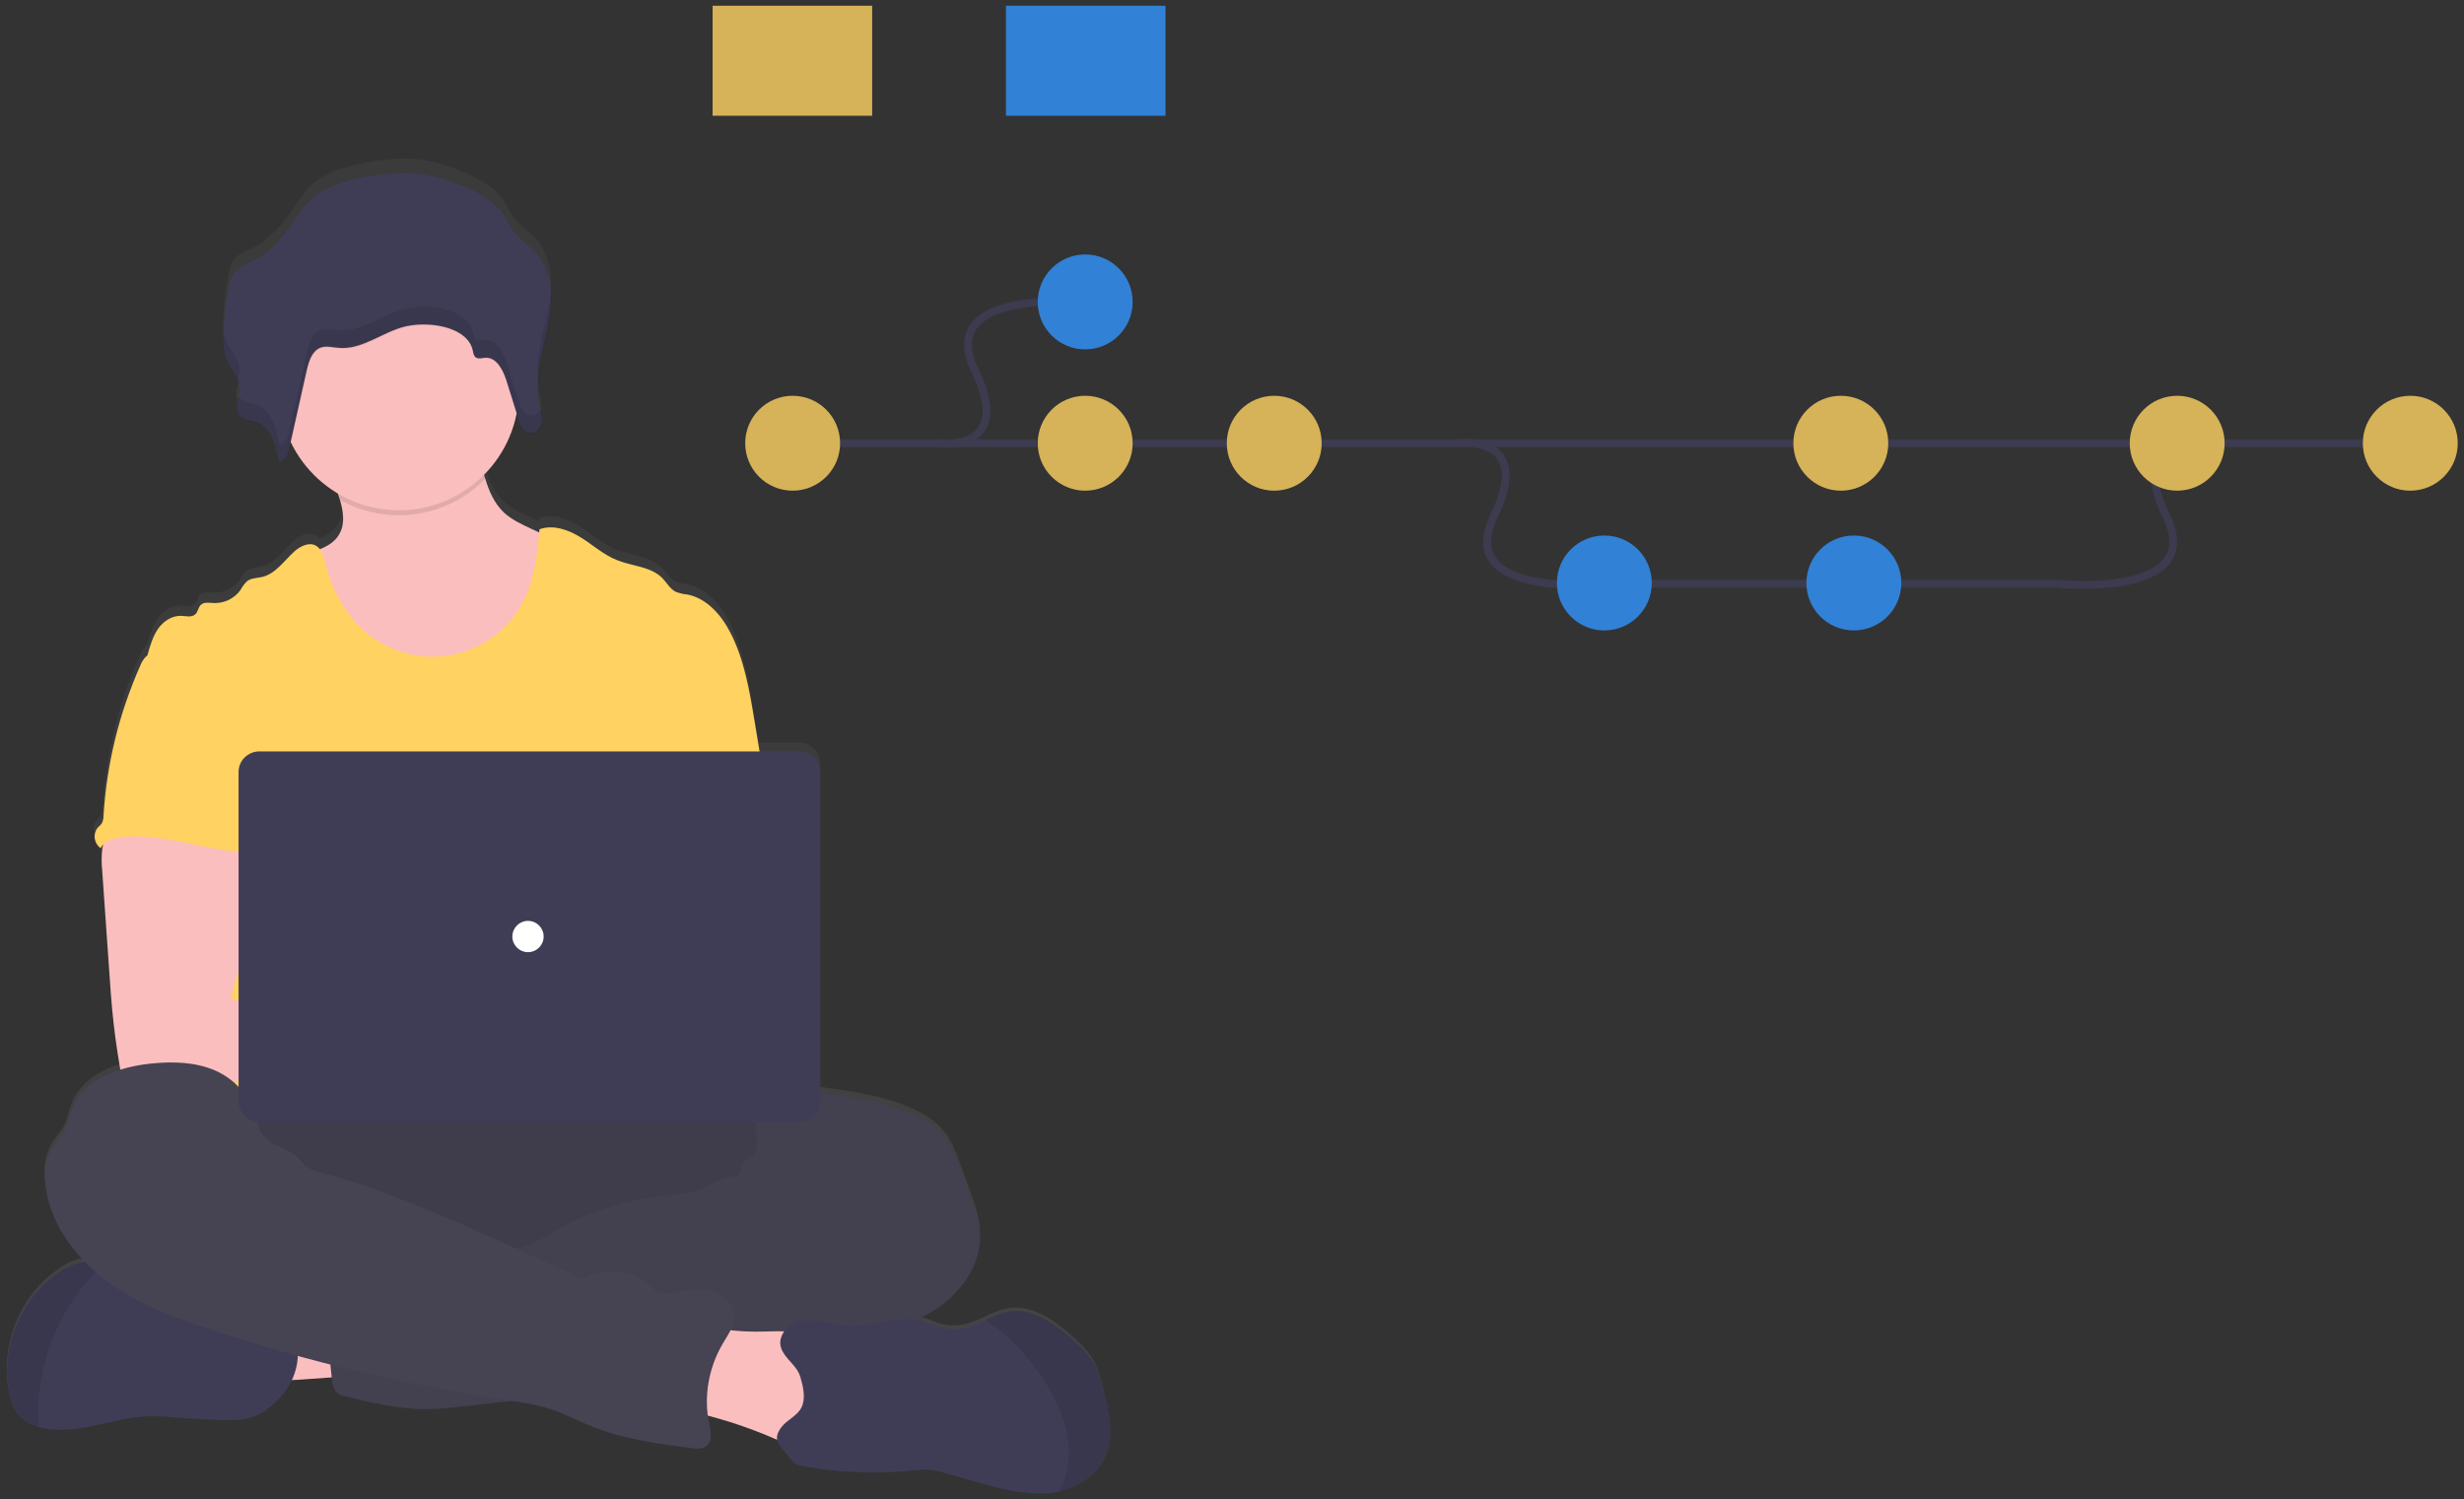 <?xml version="1.0" encoding="utf-8"?>
<!-- Generator: Adobe Illustrator 24.3.0, SVG Export Plug-In . SVG Version: 6.00 Build 0)  -->
<svg version="1.1" id="b543c902-2711-464d-9f40-b15eb324e31e"
	 xmlns="http://www.w3.org/2000/svg" xmlns:xlink="http://www.w3.org/1999/xlink" x="0px" y="0px" viewBox="0 0 945 575"
	 style="enable-background:new 0 0 945 575;" xml:space="preserve">
<rect x="0" y="0" width="945" height="575" fill="#333333" stroke="none"/>
<style type="text/css">
	.st0{fill:url(#SVGID_1_);}
	.st1{fill:#FBBEBE;}
	.st2{fill:#464353;}
	.st3{opacity:0.1;enable-background:new    ;}
	.st4{fill:#FFD261;}
	.st5{opacity:5.000000e-02;enable-background:new    ;}
	.st6{fill:#3F3D56;}
	.st7{fill:#FFFFFF;}
	.st8{opacity:0.1;}
	.st9{opacity:0.8;}
	.st10{fill:none;stroke:#3F3D56;stroke-width:3;stroke-miterlimit:10;}
	.st11{fill:#3195FF;}
</style>
<g>
	
		<linearGradient id="SVGID_1_" gradientUnits="userSpaceOnUse" x1="294.79" y1="-220.462" x2="294.79" y2="290.659" gradientTransform="matrix(1 0 0 -1 -80.89 351.682)">
		<stop  offset="0" style="stop-color:#808080;stop-opacity:0.25"/>
		<stop  offset="0.54" style="stop-color:#808080;stop-opacity:0.12"/>
		<stop  offset="1" style="stop-color:#808080;stop-opacity:0.1"/>
	</linearGradient>
	<path class="st0" d="M422.7,531c-1-3.6-2-7.3-4-10.4c-1.9-2.7-4.1-5.1-6.5-7.2c-7.2-6.6-16.1-13.3-25.8-11.6
		c-3,0.7-5.8,1.7-8.5,3.1c-1.4,0.7-2.8,1.3-4.2,1.8c-4.1,1.7-8.5,2.1-12.8,1.1c-2.2-0.6-4.2-1.7-6.4-2.3c-1-0.3-2.1-0.5-3.1-0.7
		c2.1-0.9,4.1-2,6.1-3.2c10.8-6.6,19.4-18.5,18.2-31.3c-0.4-4.3-1.9-8.4-3.3-12.5l-3.8-10.6c-1.7-4.6-3.4-9.3-6.4-13.1
		c-3.4-4.3-8.2-7.2-13.1-9.3c-10.6-4.6-22.3-6.3-33.8-7.8l-0.8-0.1V292.8c0-4.4-3.6-8-8-8H291c-0.7-4.1-1.3-8.2-2-12.2
		c-1.9-11.6-3.9-23.4-9.2-33.9c-3.5-6.8-9.1-13.4-16.6-14.7c-1.5-0.1-2.9-0.5-4.3-1c-2.2-1.1-3.4-3.5-5.1-5.2
		c-4.4-4.6-11.5-4.6-17.3-7c-5.2-2-9.4-5.9-14.1-8.9s-10.5-5.1-15.7-3.1c0,0.4-0.1,0.8-0.1,1.1l-3.3-1.5c-3.6-1.7-7.3-3.4-10.2-6.1
		c-3.7-3.5-5.7-8.1-7.2-13.1c-0.2-0.5-0.3-1-0.5-1.5c6.4-6.5,10.7-14.8,12.4-23.8l0.8,2.6c0.2,0.6,0.4,1.2,0.6,1.7
		c0.4,1.1,1.1,2.1,2,2.8c0.3,0.2,0.5,0.4,0.8,0.5c0.3,0.1,0.6,0.2,0.9,0.2c0.4,0.1,0.8,0,1.2-0.1c1.4-0.4,2.5-1.4,3-2.8
		c0.2-0.4,0.3-0.8,0.4-1.2c0-0.3,0.1-0.5,0.1-0.8c0-0.1,0-0.2,0-0.2s0-0.4,0-0.5s0-0.2,0-0.3s0-0.3,0-0.5v-0.3
		c0-0.2-0.1-0.4-0.1-0.6s0-0.1,0-0.2c0-0.2-0.1-0.5-0.2-0.8c0-0.1,0-0.1,0-0.2s-0.1-0.4-0.1-0.6s-0.1-0.3-0.1-0.4v-0.1l0,0
		c-0.1-0.4-0.2-0.8-0.3-1.2c-0.7-3.5-0.9-7-0.5-10.6c0.6-5.2,1.6-10.3,2.9-15.4l0.2-0.9c0.1-0.4,0.2-0.7,0.2-1.1
		c0.2-0.7,0.3-1.4,0.5-2.2l0,0l0.4-1.8l0.3-1.6v-0.2c0.6-3.7,0.7-7.5,0.4-11.2l0,0c-0.5-5.2-2.1-10.2-5.6-14.1
		c-2.5-2.8-5.8-4.9-8.1-7.8c-2.2-2.7-3.4-6.1-5.7-8.8c-6.2-7.5-22.3-13.2-32.1-14.2C148.2,60.1,130,63,121,69.7
		c-3.4,2.5-5.7,6-8,9.4c-4.3,6.2-9.2,12.5-16.1,16c-2.6,1.3-5.6,2.3-7.3,4.6c-1,1.6-1.7,3.3-1.9,5.2c-1.3,6.5-2,13.1-2.1,19.8l0,0
		c0,0.8,0,1.7,0,2.5c0,2.5,0.6,5,1.6,7.2c0.2,0.3,0.3,0.7,0.5,1l0.1,0.2c1.2,1.7,2.3,3.6,3.2,5.5c0.2,0.5,0.4,1.1,0.5,1.7
		c0.2,1.5,0.1,2.9-0.3,4.4l0,0c0,0.2-0.1,0.4-0.1,0.7l-0.1,0.4c0,0.1,0,0.3-0.1,0.4c-0.1,0.4-0.1,0.9-0.2,1.3l0,0
		c-0.2,1.2-0.1,2.3,0.2,3.5c0.3,1.3,1.1,2.4,2.2,3c0.6,0.3,1.2,0.5,1.8,0.6c0.6,0.1,1.3,0.2,1.9,0.3c0.8,0.2,1.6,0.5,2.3,0.9
		c0.7,0.3,1.3,0.7,1.9,1.2c0.3,0.3,0.6,0.5,0.8,0.8c0.5,0.6,1,1.3,1.4,1.9c0.2,0.4,0.4,0.7,0.6,1.1c0.7,1.4,1.3,3,1.7,4.5
		c0.3,0.9,0.5,1.9,0.7,2.8c0.1,0.4,0.2,0.8,0.2,1.2s0.1,0.8,0.2,1.2l0,0c0.3,0,0.5-0.1,0.8-0.2c1.5-0.5,2.3-2.2,2.8-3.9
		c0.1-0.3,0.1-0.5,0.2-0.8c0.2-1,0.5-2.1,0.7-3.1c3.9,8.4,10.3,15.4,18.2,20.1c0.3,0.8,0.6,1.6,0.8,2.5c1.3,4.5,1.9,9.3-0.3,13.2
		c-1.6,2.8-4.3,4.5-7.4,5.7c-0.4-0.6-1-1.1-1.6-1.4c-2.6-1.3-5.8,0.3-8,2.2c-4,3.6-7.3,8.8-12.5,10c-1.9,0.4-4,0.4-5.6,1.5
		c-1,1-1.9,2.1-2.6,3.4c-2.3,3.3-6.2,5.3-10.2,5.1c-1.8-0.1-4-0.5-5.2,0.8c-0.9,1-1,2.6-2,3.5c-1.3,1.3-3.5,0.7-5.4,0.6
		c-3.6-0.1-6.9,2.1-8.9,5.1s-3,6.5-4,10v0.1c-0.3,0.2-0.5,0.4-0.7,0.6c-1,1-1.7,2.3-2.2,3.6c-8.1,18.4-12.9,38.1-14.1,58.2
		c0,1-0.2,1.9-0.6,2.8c-0.4,0.6-0.9,1.1-1.5,1.6c-2,2.4-1.6,5.9,0.8,7.9c0,0,0.1,0.1,0.1,0.1c0.3-0.5,0.6-1,1.1-1.4
		c-0.1,0.5-0.2,0.9-0.3,1.3c-0.4,2.9-0.4,5.9-0.1,8.8c0.9,13.9,1.9,27.8,2.9,41.7c0.3,3.9,0.5,7.8,0.9,11.8c0.7,7.6,1.7,15.1,3,22.7
		c0.1,0.3,0.1,0.7,0.2,1c-8.1,2.6-15.4,7.3-18.4,15.1c-1.1,2.7-1.5,5.6-2.8,8.2c-1.4,2.8-3.8,5.1-5.3,7.9c-2.7,4.8-2.8,10.6-1.8,16
		c1.9,10.5,7.5,19.8,15,27.4c-0.3,0-0.7,0-1,0c-2.4,0.3-4.8,1.1-6.8,2.5c-15.8,9.2-24.8,29-21.5,47.1c0.7,3.5,1.8,7.1,4.1,9.8
		c2,2.1,4.5,3.7,7.3,4.5c1.7,0.5,3.5,0.9,5.4,1c12.3,1,24.2-4.7,36.5-5.2c4.1-0.1,8.2,0.1,12.2,0.6c5.9,0.5,11.9,0.8,17.9,0.9
		c9.7,0.2,15.1-2.3,21.3-9.6c1.5-1.8,2.8-3.8,3.8-5.9c5.3-0.3,11.1-0.8,15.3-1.1l0.1,0.6c0.2,2,0.6,4.3,2.2,5.6c0.9,0.6,1.9,1,3,1.2
		c10.1,2.5,20.3,5,30.7,5c4.9-0.1,9.8-0.5,14.6-1.1l18.3-2.1c5.3,0.7,10.6,1.8,15.7,3.4c5.3,1.8,10.2,4.5,15.4,6.6
		c12,4.9,24.9,6.6,37.7,8.3c2.2,0.3,4.7,0.5,6.3-1c2.1-2,1.4-5.3,0.8-8.1c-0.2-1.2-0.4-2.3-0.6-3.5c8.6,2.3,17.1,5.2,25.2,8.8
		l1.4,0.6c0.4,2.2,2.4,3.9,4.4,6.3c0.6,1,1.4,1.9,2.2,2.7c1,0.6,2,1,3.2,1.1c13.5,2.5,27.3,3.1,40.9,1.8c2.8-0.4,5.6-0.5,8.4-0.3
		c2.1,0.3,4.1,0.7,6.1,1.4l11.6,3.3c8.5,2.4,17.3,4.9,26.1,4.4c1.8-0.1,3.6-0.4,5.3-0.8c7-1.6,13.5-5.5,16.9-11.8
		C427.4,550.9,425.2,540.4,422.7,531z"/>
	<path class="st1" d="M98.9,529.1c-2.1-4.8-4.1-10.3-2-15.1c1.4-2.8,3.7-5.1,6.6-6.2c2.9-1.2,5.9-1.9,9-2.2
		c9.7-1.3,19.5-1.4,29.3-0.4c0.7,5.6-0.8,11.3-2.1,16.7c-1.2,5-1.8,5.7-7,6C129.4,528,99.7,530.8,98.9,529.1z"/>
	<ellipse class="st2" cx="188" cy="456.7" rx="143" ry="40"/>
	<ellipse class="st3" cx="188" cy="456.7" rx="143" ry="40"/>
	<path class="st1" d="M213.6,245.5c-4.9,9.5-13,16.9-22.9,20.8c-5.8,2.1-12,3.3-18.2,3.5c-6.8,0.3-13.7-0.1-20.1-2.5
		c-8.6-3.1-15.7-9.4-21-16.8s-9-15.8-12.2-24.3c-1.7-4.4-3.3-9.1-2.5-13.8c5.1-1.2,10.8-2.9,13.4-7.5c2.3-3.9,1.6-8.6,0.3-13.1
		c-0.4-1.3-0.8-2.5-1.2-3.7c-1-2.9-4.4-8.4-2-10.9c1.5-1.6,7.9-2.4,10.1-3.4c6.8-3.1,13.1-7.7,20.6-9.2c6.5-1.3,13.1-0.1,19.6,1.3
		c0.9,0.1,1.7,0.4,2.4,0.9c0.8,0.7,1.5,1.6,1.8,2.7c1.8,4.5,2.9,9.4,4.4,14.1c1.5,4.9,3.5,9.5,7.2,13c2.9,2.7,6.6,4.4,10.2,6.1
		l8.9,4.1c1.6,0.6,3,1.5,4.2,2.7c1.2,1.6,1.9,3.5,2,5.4C220.2,225.3,218.5,236,213.6,245.5z"/>
	<path class="st3" d="M186.2,183.5c-14.5,15.1-37.4,18.5-55.7,8.3c-0.4-1.3-0.8-2.5-1.2-3.7c-1-2.9-4.4-8.4-2-10.9
		c1.5-1.6,7.9-2.4,10.1-3.4c6.8-3.1,13.1-7.7,20.6-9.2c6.5-1.3,13.1-0.1,19.6,1.3c0.9,0.1,1.7,0.4,2.4,0.9c0.8,0.7,1.5,1.6,1.8,2.7
		C183.6,173.9,184.7,178.9,186.2,183.5z"/>
	<circle class="st1" cx="153" cy="149.7" r="46"/>
	<path class="st4" d="M293.1,299l-3.8-22.9c-1.9-11.5-3.9-23.2-9.2-33.5c-3.5-6.8-9.1-13.2-16.6-14.6c-1.5-0.1-2.9-0.5-4.3-1
		c-2.2-1.1-3.4-3.4-5.1-5.2c-4.4-4.5-11.5-4.6-17.3-6.9c-5.2-2-9.4-5.9-14.1-8.8s-10.5-5-15.8-3.1c-0.8,9-1.7,18.1-5.5,26.2
		c-9.2,19.7-32.5,28.2-52.2,19c-2.5-1.2-4.9-2.6-7.1-4.2c-8.9-6.7-14.6-17.1-17.3-27.9c-0.6-2.6-1.4-5.7-3.8-6.9
		c-2.6-1.3-5.8,0.3-8,2.2c-4,3.6-7.3,8.7-12.5,9.9c-1.9,0.4-4,0.4-5.6,1.5c-1.1,1-1.9,2.1-2.6,3.4c-2.3,3.3-6.2,5.2-10.2,5.1
		c-1.8-0.1-4-0.5-5.2,0.8c-0.9,1-1,2.6-2,3.5c-1.4,1.3-3.5,0.7-5.4,0.6c-3.6-0.1-6.9,2.1-8.9,5s-3,6.4-4,9.9
		c10.9,24.3,20.9,48.7,31.9,73c0.5,0.9,0.8,1.9,0.8,3c-0.2,1.1-0.7,2.1-1.4,3c-5.4,8.6-5.2,19.4-4.6,29.6s1.3,20.8-3.2,29.9
		c-1.2,2.5-2.8,4.8-4,7.3c-2.7,5.6-3.7,23.7-2.1,29.7H300c-4.3-11.8-2.7-35.6-1.8-48.2c0.6-8.8-1-17.6-1.7-26.4
		C295,334,296.1,316.9,293.1,299z"/>
	<path class="st1" d="M39.3,325.2c-0.4,2.9-0.4,5.8-0.1,8.7l2.9,41.3c0.3,3.9,0.5,7.8,0.9,11.7c0.7,7.5,1.7,15,3,22.5
		c0.1,2.2,1.9,3.9,4.1,3.9c12.6,2.7,25.7,2.6,38.6,1.8c19.7-1.1,39.4-3.6,59.1-3.2c5.1,0.1,11,0,14.1-4s1.3-10.5-2.7-13.7
		s-9.5-4-14.6-4c-6.8-0.1-13.7,0.9-20.5,0.5c-6.2-0.4-12.4-1.9-18.4-3.4l-17-4.2c0.6-5.2,2.6-10,4.5-14.9c3.3-8.7,6.5-17.6,6.5-26.9
		s-3.4-19.1-11.1-24.4c-6.3-4.4-14.3-5.2-21.9-5c-5.6,0.2-15.1-1.2-20.2,1C42.4,314.6,40,321.2,39.3,325.2z"/>
	<path class="st2" d="M304.7,419.5c3.3-1.3,7-0.8,10.6-0.3c11.5,1.6,23.1,3.2,33.8,7.8c5,2.1,9.8,5,13.1,9.2c3,3.8,4.8,8.4,6.4,13
		l3.8,10.5c1.5,4,2.9,8.1,3.4,12.3c1.2,12.6-7.4,24.5-18.2,31s-23.6,8.9-36,11.3c-12.4,2.4-24.9,5.1-37.3,8
		c-5.8,1.5-11.6,2.6-17.5,3.5c-13.2,1.5-27.1-0.7-39.7,3.7c-5,1.8-9.9,4.3-15.1,5.6c-3.4,0.7-6.9,1.3-10.4,1.6l-23.8,2.7
		c-4.8,0.6-9.7,1-14.6,1.1c-10.4,0-20.6-2.5-30.7-4.9c-1.1-0.2-2.1-0.6-3-1.2c-1.6-1.3-1.9-3.5-2.2-5.5c-1-8.9-1.9-17.9-2.7-26.8
		c-0.2-2.9-0.4-6.1,1.2-8.5c2-3,5.9-3.9,9.5-4.5c15.1-2.5,30.4-3.5,45.7-3.2c5.8-5.8,15.4-5.8,23-9c2.8-1.3,5.5-2.8,8.1-4.4
		c13.6-7.9,28.8-12.7,44.5-14.1c3.1-0.1,6.1-0.5,9.1-1.3c5.9-1.8,11.3-6.8,17.3-5.6c0.8-2.1,1.3-4.8,3-6.3c0.9-0.7,1.9-1.2,2.7-2
		c1.7-1.7,1.8-4.3,1.6-6.7s-0.8-4.8-0.2-7.1c0.3-0.9,0.6-1.7,1.1-2.5C294.2,421.7,298.7,419,304.7,419.5z"/>
	<path class="st5" d="M304.7,419.5c3.3-1.3,7-0.8,10.6-0.3c11.5,1.6,23.1,3.2,33.8,7.8c5,2.1,9.8,5,13.1,9.2c3,3.8,4.8,8.4,6.4,13
		l3.8,10.5c1.5,4,2.9,8.1,3.4,12.3c1.2,12.6-7.4,24.5-18.2,31s-23.6,8.9-36,11.3c-12.4,2.4-24.9,5.1-37.3,8
		c-5.8,1.5-11.6,2.6-17.5,3.5c-13.2,1.5-27.1-0.7-39.7,3.7c-5,1.8-9.9,4.3-15.1,5.6c-3.4,0.7-6.9,1.3-10.4,1.6l-23.8,2.7
		c-4.8,0.6-9.7,1-14.6,1.1c-10.4,0-20.6-2.5-30.7-4.9c-1.1-0.2-2.1-0.6-3-1.2c-1.6-1.3-1.9-3.5-2.2-5.5c-1-8.9-1.9-17.9-2.7-26.8
		c-0.2-2.9-0.4-6.1,1.2-8.5c2-3,5.9-3.9,9.5-4.5c15.1-2.5,30.4-3.5,45.7-3.2c5.8-5.8,15.4-5.8,23-9c2.8-1.3,5.5-2.8,8.1-4.4
		c13.6-7.9,28.8-12.7,44.5-14.1c3.1-0.1,6.1-0.5,9.1-1.3c5.9-1.8,11.3-6.8,17.3-5.6c0.8-2.1,1.3-4.8,3-6.3c0.9-0.7,1.9-1.2,2.7-2
		c1.7-1.7,1.8-4.3,1.6-6.7s-0.8-4.8-0.2-7.1c0.3-0.9,0.6-1.7,1.1-2.5C294.2,421.7,298.7,419,304.7,419.5z"/>
	<path class="st6" d="M108.1,535.2c-6.2,7.2-11.6,9.7-21.3,9.5c-6-0.1-11.9-0.5-17.9-0.9c-4.1-0.4-8.2-0.6-12.2-0.6
		c-12.3,0.5-24.2,6.1-36.6,5.1c-1.8-0.1-3.6-0.5-5.4-1c-2.8-0.8-5.3-2.3-7.3-4.4c-2.4-2.7-3.5-6.2-4.1-9.7
		c-3.3-17.9,5.7-37.5,21.5-46.6c2.1-1.3,4.4-2.2,6.8-2.4c2.4,0,4.8,0.5,6.9,1.5l0.1,0.1c6.4,2.6,12.2,6.5,17.1,11.4
		c0.7,0.9,1.6,1.6,2.6,2.1c1,0.4,2,0.6,3.1,0.6l13.1,0.8c2.2,0.1,4.4,0.4,6.6,0.9c2.4,0.8,4.7,1.8,6.9,3c7.1,3.2,14.9,4,22.6,5.2
		c0.7,0,1.4,0.3,2,0.8c0.3,0.4,0.5,0.8,0.6,1.3C115.7,520.1,113.7,528.8,108.1,535.2z"/>
	<path class="st3" d="M38.8,485.8c-5.1,4.9-9.5,10.4-13.1,16.4c-5.8,10-9.5,21.1-10.7,32.5c-0.5,4.2-0.5,8.4-0.1,12.6
		c-2.8-0.8-5.3-2.3-7.3-4.4c-2.4-2.7-3.5-6.2-4.1-9.7c-3.3-17.9,5.7-37.5,21.5-46.6c2.1-1.3,4.4-2.2,6.8-2.4c2.4,0,4.8,0.5,6.9,1.5
		L38.8,485.8z"/>
	<path class="st1" d="M293.3,510.7c7.4-0.2,15.6-0.6,21,4.4c5.1,4.7,5.8,12.4,6.2,19.3l0.4,8.1c0.1,2.5,0.2,5-0.8,7.3
		c-1.8,4-6.6,5.9-11,5.7s-8.5-2.2-12.5-3.9c-10.9-4.7-22.3-8.3-34-10.7c0.4-5.6,1-11.1,1.9-16.7c0.6-3.8,0.7-10.2,3.3-13.4
		c2.7-3.4,6.2-1.5,9.9-0.9C282.8,510.6,288.1,510.9,293.3,510.7z"/>
	<path class="st2" d="M99,429.6c0,1-1.6,0-1.7-1.1c-1.1-8.1-7.5-14.8-15-18s-16-3.4-24.1-2.6c-12.2,1.2-26,5.8-30.5,17.3
		c-1.1,2.7-1.5,5.6-2.8,8.2c-1.4,2.8-3.8,5.1-5.3,7.8c-2.7,4.7-2.8,10.5-1.8,15.9c2.6,14.3,12.4,26.5,24.2,35s25.7,13.5,39.5,18.1
		c36.5,12,74,21,112,26.7c6.2,0.9,12.4,1.8,18.3,3.8c5.3,1.8,10.2,4.4,15.4,6.5c12,4.8,24.9,6.5,37.7,8.2c2.2,0.3,4.7,0.5,6.3-1
		c2.1-1.9,1.4-5.3,0.8-8.1c-2.2-10.5-0.3-21.5,5.1-30.8c2.1-3.6,4.9-7.3,4.5-11.5c-0.5-4.9-5.3-8.3-10.1-9.1s-9.7,0.4-14.6,1
		c-1.7,0.2-3.5,0.4-5-0.5c-0.7-0.5-1.4-1.1-1.9-1.7c-6.8-6.6-17.2-8-25.5-3.6c-1.8,1-4.5-1.2-6.4-2.1l-21-9.5
		c-24.2-10.9-48.4-21.9-74-28.8c-2-0.4-4-1.2-5.7-2.4c-1.3-1-2.2-2.4-3.4-3.5c-2.6-2.4-6.1-3.4-9.2-5.1S98.3,433,99,429.6z"/>
	<path class="st6" d="M423.2,560.3c-3.4,6.2-9.9,10.1-16.9,11.7c-1.8,0.4-3.5,0.7-5.3,0.8c-8.9,0.5-17.6-1.9-26.1-4.3l-11.6-3.3
		c-2-0.6-4-1.1-6.1-1.4c-2.8-0.2-5.6-0.1-8.4,0.3c-13.7,1.3-27.5,0.7-41-1.8c-1.1-0.1-2.2-0.5-3.2-1.1c-0.8-0.8-1.6-1.7-2.2-2.7
		c-3.1-3.8-6.5-6-2.8-11c2.1-2.9,6.1-4.3,7.8-7.7s0.6-8.1-0.4-11.5c-1.4-4.8-5.8-6.8-7.4-11.2c-1.2-3.3,0.8-7.1,3.8-8.9
		s6.7-1.9,10.2-1.5s6.9,1.4,10.4,1.7c10.3,0.8,20.8-4.5,30.6-1.5c2.2,0.7,4.2,1.7,6.4,2.3c4.3,1,8.8,0.6,12.8-1.1
		c1.4-0.5,2.9-1.2,4.2-1.8c2.7-1.4,5.6-2.4,8.5-3.1c9.6-1.7,18.5,5,25.8,11.5c2.5,2.1,4.7,4.5,6.5,7.1c2,3.1,3.1,6.8,4,10.3
		C425.6,541.4,427.8,551.8,423.2,560.3z"/>
	<path class="st3" d="M423.2,560.3c-3.4,6.2-9.9,10.1-16.9,11.7c2.7-5.3,4-11.2,3.5-17.2c-0.6-9.5-4.8-18.5-10.1-26.4
		c-3.3-4.9-7-9.4-11.1-13.6c-3.2-3.2-7.1-5.7-10.5-8.7c2.7-1.4,5.6-2.4,8.5-3.1c9.6-1.7,18.5,5,25.8,11.5c2.5,2.1,4.7,4.5,6.5,7.1
		c2,3.1,3.1,6.8,4,10.3C425.6,541.4,427.8,551.8,423.2,560.3z"/>
	<path class="st4" d="M56,251.8c-1,1-1.7,2.2-2.2,3.5c-8.1,18.2-12.9,37.7-14.1,57.6c0,1-0.2,1.9-0.6,2.8c-0.4,0.6-0.9,1.1-1.5,1.6
		c-2,2.3-1.7,5.8,0.7,7.8c0.1,0.1,0.2,0.2,0.3,0.2c1.6-3.1,5.6-4.1,9.1-4.4c16.8-1.3,33.2,6.5,50.1,5.9c-1.2-4.1-2.9-8.1-3.9-12.2
		c-4.3-18.5,6.4-38.6-0.1-56.4c-1.3-3.6-3.5-7.1-6.9-8.6c-1.4-0.6-2.9-1-4.4-1.2c-4.3-0.8-12.7-4.1-16.9-2.7
		c-1.5,0.5-2.1,1.9-3.4,2.8C60.2,249.7,57.6,250.2,56,251.8z"/>
	<path class="st6" d="M99.5,288.2h207.1c4.4,0,8,3.6,8,8v126.1c0,4.4-3.6,8-8,8H99.5c-4.4,0-8-3.6-8-8V296.1
		C91.5,291.7,95.1,288.2,99.5,288.2z"/>
	<circle class="st7" cx="202.5" cy="359.2" r="6"/>
	<path class="st6" d="M121.2,75c-3.4,2.4-5.7,5.9-8,9.3c-4.3,6.2-9.2,12.4-16.1,15.8c-2.6,1.3-5.6,2.3-7.3,4.6
		c-1,1.5-1.7,3.3-1.9,5.1c-1.3,6.5-2,13-2.1,19.6c0,3.3,0.1,6.7,1.6,9.6c1.4,2.8,3.8,5.2,4.4,8.2c0.4,2.4-0.5,4.8-0.8,7.1
		s0.2,5.2,2.4,6.4c1.2,0.4,2.4,0.7,3.7,0.9c6.6,1.5,8.9,9.3,9.9,15.7c2.3-0.1,3.3-2.7,3.8-4.8l6.9-30.8c0.8-3.3,2-7.2,5.3-8.4
		c2.2-0.8,4.7,0,7,0.1c9.1,0.8,16.9-6.3,25.8-8.3c2.9-0.6,5.8-0.8,8.7-0.6c7.1,0.4,15.3,3.2,16.8,9.8c0.2,1.1,0.4,2.4,1.4,2.9
		s2,0.1,3.1,0c4.5-0.5,7.1,4.6,8.4,8.7l4.7,15c0.7,2.3,1.9,4.9,4.3,5.2c2.3,0.3,4.2-1.9,4.5-4s-0.4-4.3-0.9-6.5
		c-2.2-9.9,1.2-19.9,3.2-29.8s2.4-21.2-4.5-28.8c-2.5-2.8-5.8-4.8-8.1-7.7c-2.2-2.7-3.4-6.1-5.7-8.7c-6.2-7.4-22.3-13.1-32.1-14
		C148.5,65.6,130.3,68.4,121.2,75z"/>
	<g class="st8">
		<path d="M203.3,159.3c-2.5-0.3-3.6-3-4.3-5.2c-1.6-5-3.1-10-4.7-15c-1.3-4.1-3.9-9.2-8.4-8.7c-1,0.1-2.2,0.5-3.1,0
			s-1.1-1.8-1.4-2.9c-1.5-6.6-9.7-9.5-16.8-9.8c-2.9-0.2-5.8,0-8.7,0.6c-8.9,2-16.7,9-25.8,8.3c-2.4-0.2-4.8-0.9-7-0.1
			c-3.4,1.2-4.6,5-5.3,8.4l-6.9,30.8c-0.5,2.1-1.5,4.7-3.8,4.8c-1-6.4-3.2-14.2-9.9-15.7c-1.3-0.1-2.5-0.4-3.7-0.9
			c-0.9-0.5-1.6-1.2-1.9-2.1c-0.2,0.9-0.4,1.9-0.5,2.8c-0.3,2.4,0.2,5.2,2.4,6.4c1.2,0.4,2.4,0.7,3.7,0.9c6.6,1.5,8.9,9.3,9.9,15.7
			c2.3-0.1,3.3-2.7,3.8-4.8l6.9-30.8c0.8-3.3,2-7.2,5.3-8.4c2.2-0.8,4.7,0,7,0.1c9.1,0.8,16.9-6.3,25.8-8.3c2.9-0.6,5.8-0.8,8.7-0.6
			c7.1,0.4,15.3,3.2,16.8,9.8c0.2,1.1,0.4,2.4,1.4,2.9s2,0.1,3.1,0c4.5-0.5,7.1,4.6,8.4,8.7c1.6,5,3.1,10,4.7,15
			c0.7,2.3,1.9,4.9,4.3,5.2c2.3,0.3,4.2-1.9,4.5-4c0.2-1.8-0.1-3.6-0.6-5.3C206.5,158.5,205,159.4,203.3,159.3z"/>
		<path d="M91.8,140.3c-0.5-3-3-5.4-4.4-8.2c-0.9-1.9-1.4-3.9-1.5-6c0,1.1-0.1,2.2-0.1,3.4c0,3.3,0.1,6.7,1.6,9.6
			c1.1,2.3,2.9,4.3,3.9,6.6C91.8,143.9,91.9,142.1,91.8,140.3z"/>
		<path d="M210.2,119c-1.8,8.7-4.7,17.6-3.8,26.3c0.6-6.5,2.5-12.9,3.8-19.3c1.1-4.9,1.5-9.9,1.2-14.8
			C211.1,113.8,210.7,116.4,210.2,119z"/>
	</g>
	<g class="st9">
		<line class="st10" x1="304" y1="170" x2="929" y2="170"/>
		<path class="st10" d="M359.5,170c0,0,29.9,4.1,14.4-27.9s42-26,42-26"/>
		<path class="st10" d="M558.6,170c0,0,29.9-4.1,14.4,27.9s42,26,42,26"/>
		<path class="st10" d="M845.2,170c0,0-29.9-4.1-14.4,27.9s-42,26-42,26"/>
		<line class="st10" x1="788.8" y1="223.9" x2="623.9" y2="223.9"/>
		<circle class="st4" cx="304" cy="170" r="18.2"/>
		<circle class="st11" cx="416.2" cy="115.8" r="18.2"/>
		<circle class="st4" cx="416.2" cy="170" r="18.2"/>
		<circle class="st4" cx="488.7" cy="170" r="18.2"/>
		<circle class="st11" cx="615.3" cy="223.6" r="18.2"/>
		<circle class="st11" cx="711" cy="223.6" r="18.2"/>
		<circle class="st4" cx="706" cy="170" r="18.2"/>
		<circle class="st4" cx="924.4" cy="170" r="18.2"/>
		<circle class="st4" cx="835" cy="170" r="18.2"/>
		<rect x="273.3" y="2.2" class="st4" width="61.2" height="42.2"/>
		<rect x="385.8" y="2.2" class="st11" width="61.2" height="42.2"/>
	</g>
</g>
</svg>
